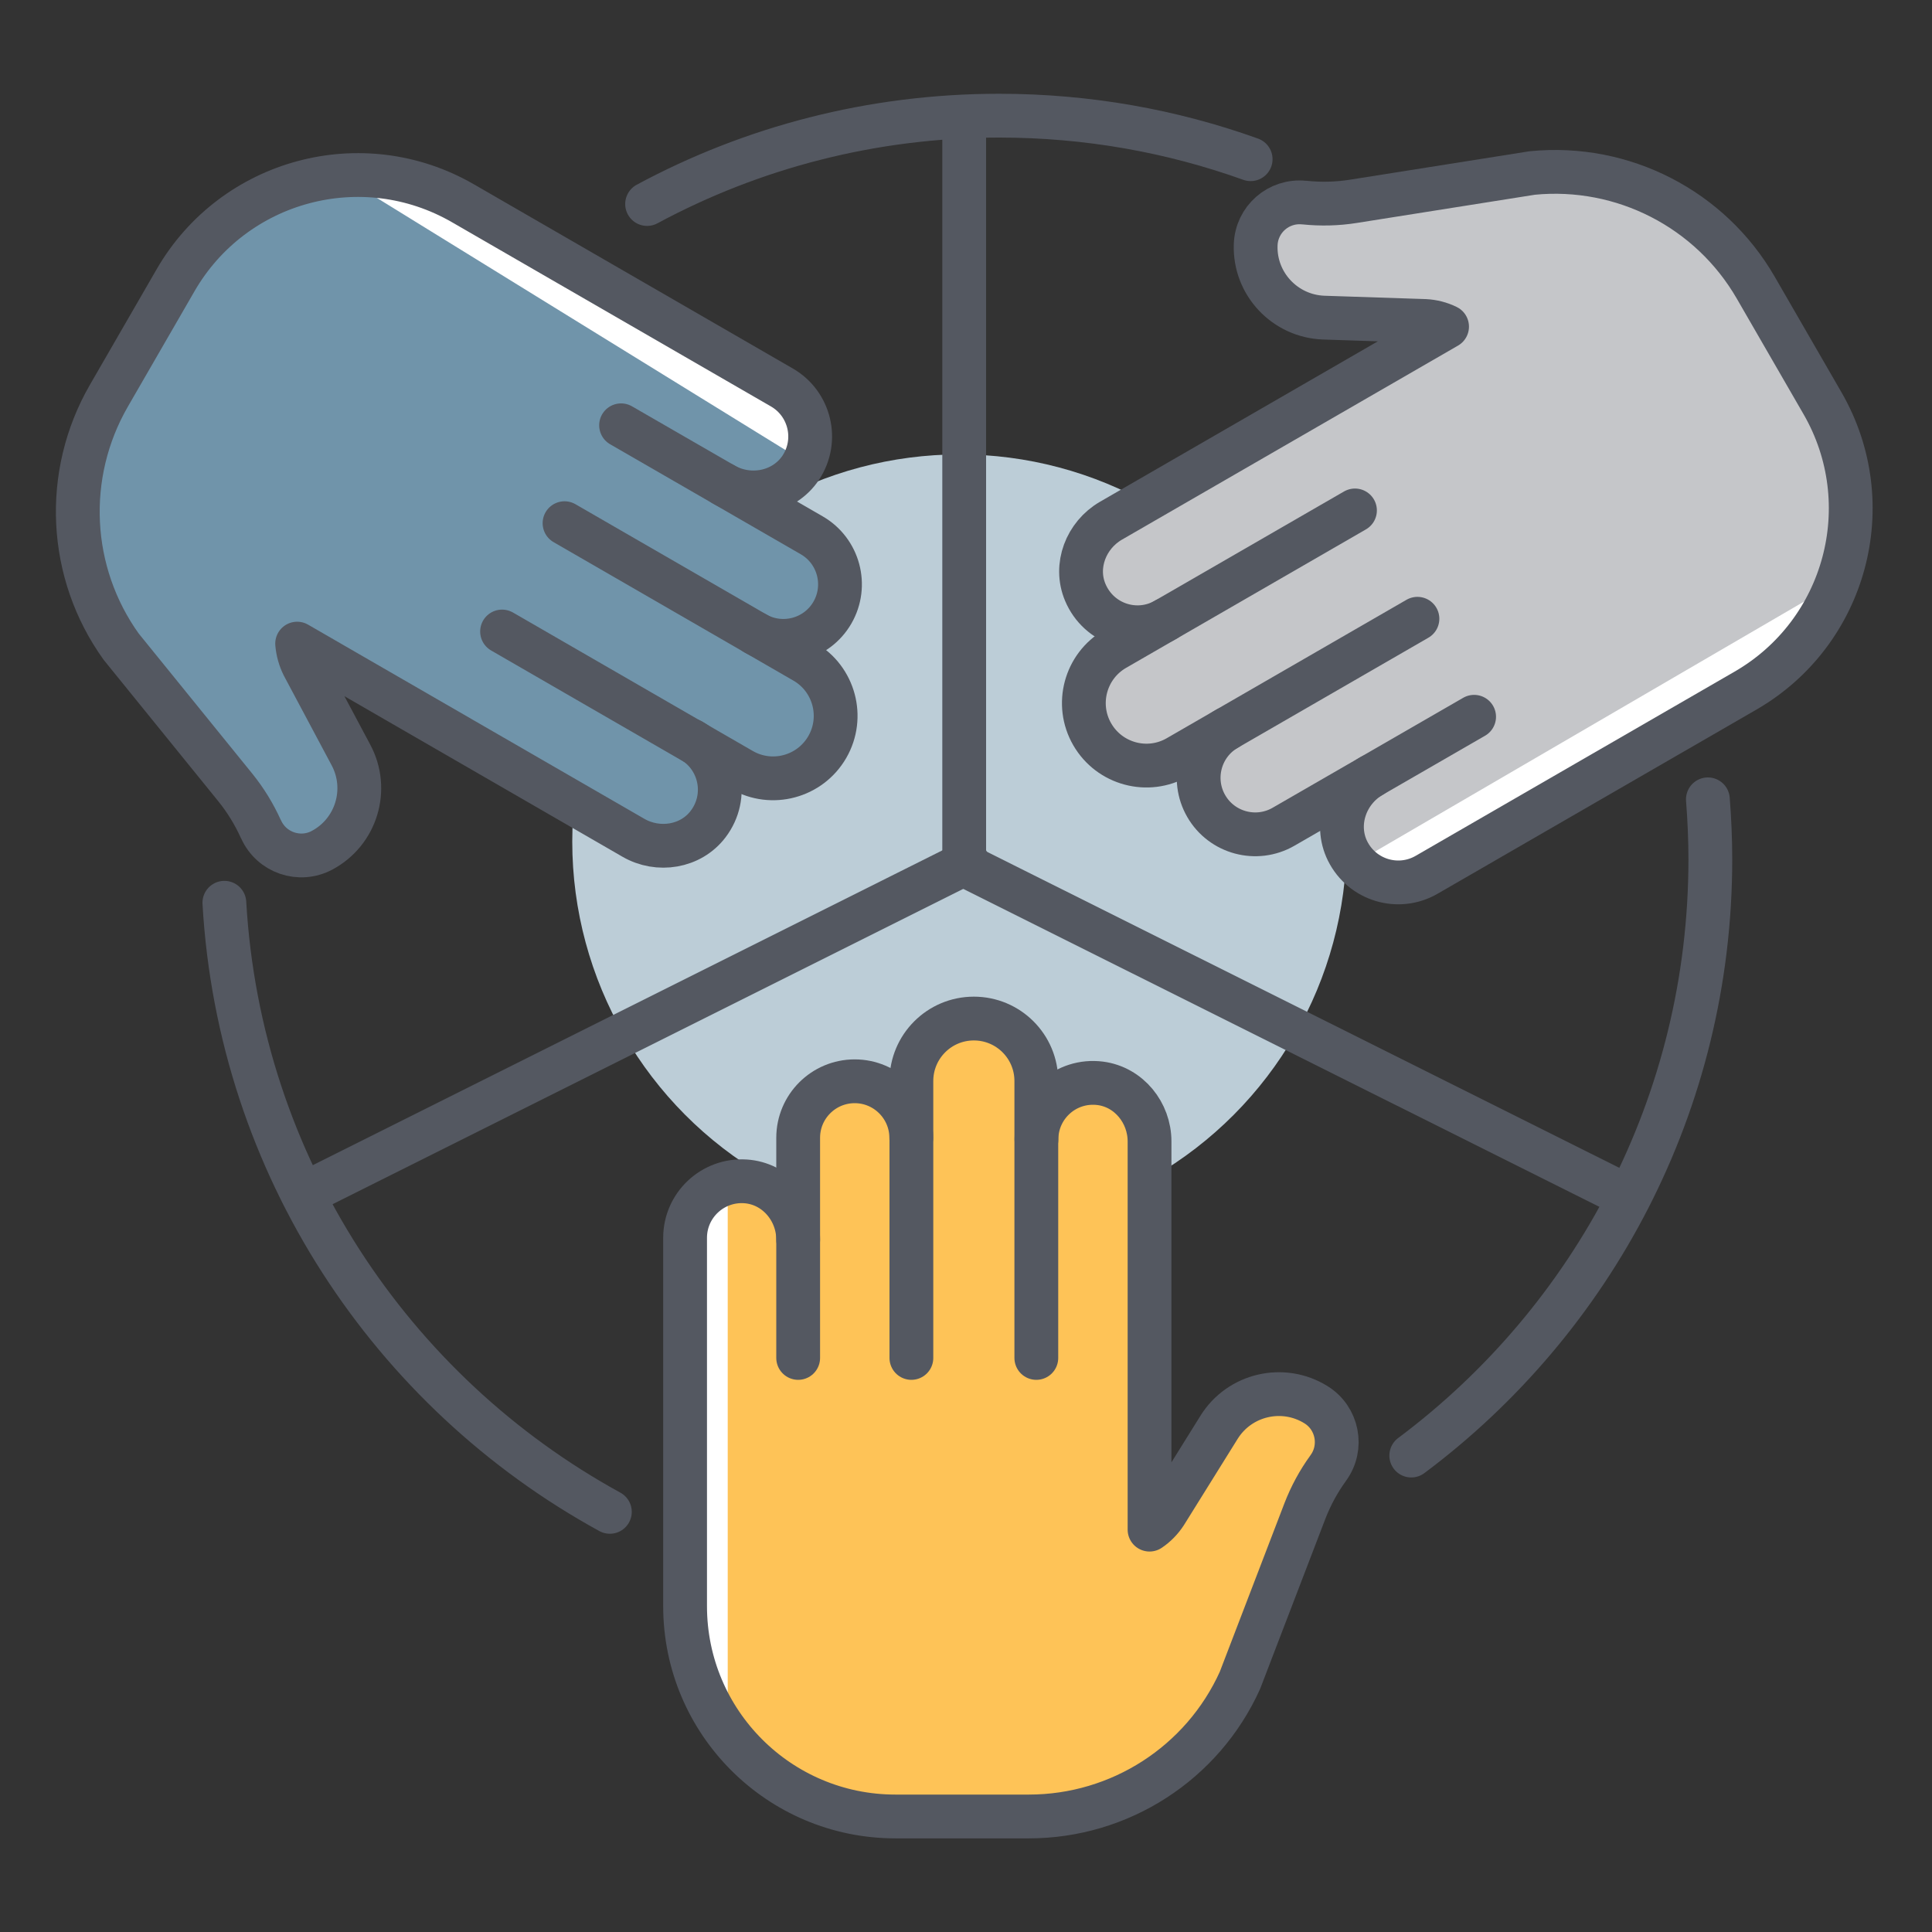 <svg xmlns="http://www.w3.org/2000/svg" id="a" width="150" height="150" viewBox="0 0 150 150"><rect x="0" y="0" width="150" height="150" fill="#333333" stroke="none"/><circle cx="74.49" cy="65.34" r="30.06" fill="#bccdd7"></circle><path d="M102.17,109.05c-2.56-1.59-5.93-.8-7.52,1.75l-4.16,6.68c-.33.51-.75.94-1.24,1.27v-30.14c0-2.23-1.6-4.22-3.82-4.51-2.68-.34-4.96,1.74-4.96,4.35v-4.53c0-2.68-2.17-4.85-4.85-4.85s-4.85,2.17-4.85,4.85v8.62l-.59-.43.59-3.77c0-2.43-1.97-4.39-4.39-4.39s-4.39,1.97-4.39,4.39v7.9h0c0-2.33-1.76-4.37-4.1-4.53-2.56-.16-4.68,1.87-4.68,4.38v28.6c0,9.02,7.31,16.33,16.33,16.33h10.36c7.06,0,13.48-4.13,16.39-10.57h0l5.04-13.14c.46-1.19,1.06-2.3,1.8-3.32l.02-.03c1.17-1.61.72-3.87-.96-4.91Z" fill="#fec357"></path><path d="M56.5,91.86c-1.9.49-3.31,2.19-3.31,4.23v28.6c0,3.69,1.24,7.09,3.31,9.82v-42.65Z" fill="#fff"></path><path d="M98.33,18.15c-.08,3.01,2.29,5.53,5.3,5.62l7.87.23c.61.03,1.19.18,1.72.43l-26.04,15.17c-1.93,1.12-2.84,3.51-1.97,5.57,1.05,2.48,4,3.41,6.26,2.1l-3.91,2.28c-2.32,1.35-3.1,4.32-1.75,6.64s4.32,3.1,6.64,1.75l7.45-4.34,1.96.26-5.59,1.86c-2.1,1.22-2.8,3.91-1.58,6.01s3.91,2.81,6.01,1.58l6.83-3.98h0c-2.02,1.18-2.89,3.73-1.85,5.83,1.14,2.29,3.97,3.11,6.14,1.84l24.71-14.39c7.79-4.54,10.43-14.54,5.89-22.33l-5.21-8.95c-3.56-6.1-10.35-9.56-17.38-8.84h0s-13.89,2.26-13.89,2.26c-1.25.2-2.53.24-3.78.12h-.04c-1.98-.2-3.71,1.32-3.76,3.3Z" fill="#c5c6c9"></path><path d="M106.47,66.27c1.38,1.39,3.56,1.76,5.32.73l24.71-14.39c3.19-1.86,5.5-4.64,6.82-7.8l-36.85,21.47Z" fill="#fff"></path><path d="M23.56,65.53c2.7-1.35,3.8-4.62,2.46-7.32l-3.5-7.05c-.26-.55-.4-1.13-.43-1.72l25.65,15.83c1.9,1.17,4.44.85,5.84-.88,1.7-2.1,1.12-5.14-1.09-6.51l3.85,2.38c2.28,1.41,5.27.7,6.68-1.58s.7-5.27-1.58-6.68l-7.33-4.53-.58-2.32,4.16,4.53c2.06,1.27,4.77.63,6.04-1.43s.63-4.77-1.43-6.04l-6.72-4.15h0c1.99,1.22,4.65.79,6.01-1.11,1.48-2.09.87-4.96-1.27-6.29l-24.33-15.02c-7.68-4.74-17.74-2.36-22.48,5.32l-5.44,8.81c-3.71,6.01-3.56,13.64.38,19.5h0s8.53,11.19,8.53,11.19c.77,1.01,1.4,2.11,1.88,3.28v.03c.77,1.84,2.92,2.65,4.7,1.76Z" fill="#7094aa"></path><path d="M62.18,35.69c.58-1.87-.13-3.96-1.87-5.04l-24.33-15.02c-3.14-1.94-6.68-2.67-10.1-2.35l36.3,22.4Z" fill="#fff"></path><polyline points="126.46 92.94 74.86 67.15 74.86 9.47" fill="none" stroke="#545861" stroke-linecap="round" stroke-linejoin="round" stroke-width="3.4"></polyline><line x1="23.53" y1="92.74" x2="75.13" y2="66.94" fill="none" stroke="#545861" stroke-linecap="round" stroke-linejoin="round" stroke-width="3.4"></line><path d="M61.97,96.25c0-2.34-1.76-4.38-4.1-4.53-2.56-.16-4.68,1.87-4.68,4.38v28.6c0,9.02,7.31,16.33,16.33,16.33h10.36c7.06,0,13.48-4.13,16.39-10.57h0l5.04-13.14c.46-1.19,1.06-2.3,1.8-3.32l.02-.03c1.17-1.61.72-3.87-.96-4.91h0c-2.56-1.59-5.93-.8-7.52,1.75l-4.16,6.68c-.33.51-.75.94-1.24,1.27v-30.14c0-2.23-1.6-4.22-3.82-4.51-2.68-.34-4.96,1.74-4.96,4.35" fill="none" stroke="#545861" stroke-linecap="round" stroke-linejoin="round" stroke-width="3.4"></path><path d="M80.46,105.43v-21.5c0-2.68-2.17-4.85-4.85-4.85s-4.85,2.17-4.85,4.85v21.5" fill="none" stroke="#545861" stroke-linecap="round" stroke-linejoin="round" stroke-width="3.4"></path><path d="M61.97,105.43v-17.09c0-2.43,1.97-4.39,4.39-4.39s4.39,1.97,4.39,4.39" fill="none" stroke="#545861" stroke-linecap="round" stroke-linejoin="round" stroke-width="3.4"></path><path d="M106.5,60.24c-2.02,1.17-2.91,3.72-1.88,5.82,1.14,2.3,3.96,3.12,6.14,1.86l24.76-14.3c7.81-4.51,10.49-14.5,5.98-22.31l-5.18-8.97c-3.53-6.12-10.32-9.6-17.35-8.91h0l-13.89,2.2c-1.25.2-2.53.23-3.78.1h-.04c-1.98-.21-3.71,1.3-3.77,3.29h0c-.1,3.01,2.27,5.53,5.28,5.64l7.86.26c.61.03,1.19.18,1.72.44l-26.1,15.07c-1.93,1.12-2.86,3.5-1.99,5.56,1.05,2.49,3.99,3.43,6.25,2.12" fill="none" stroke="#545861" stroke-linecap="round" stroke-linejoin="round" stroke-width="3.4"></path><path d="M105.2,39.63l-18.62,10.75c-2.32,1.34-3.12,4.31-1.78,6.63,1.34,2.32,4.31,3.12,6.63,1.78l18.62-10.75" fill="none" stroke="#545861" stroke-linecap="round" stroke-linejoin="round" stroke-width="3.4"></path><path d="M114.45,55.65l-14.8,8.54c-2.1,1.21-4.79.49-6-1.61-1.21-2.1-.49-4.79,1.61-6" fill="none" stroke="#545861" stroke-linecap="round" stroke-linejoin="round" stroke-width="3.4"></path><path d="M56.18,37.61c2.02,1.17,4.67.66,5.98-1.28,1.42-2.13.73-4.99-1.46-6.25l-24.76-14.3c-7.81-4.51-17.8-1.83-22.31,5.98l-5.18,8.97c-3.53,6.12-3.16,13.74.96,19.48h0l8.86,10.93c.8.99,1.46,2.07,1.98,3.22l.02.03c.81,1.81,2.99,2.56,4.74,1.62h0c2.66-1.42,3.66-4.73,2.24-7.39l-3.7-6.94c-.27-.54-.43-1.12-.48-1.71l26.1,15.07c1.93,1.12,4.46.72,5.81-1.06,1.63-2.15.97-5.17-1.29-6.48" fill="none" stroke="#545861" stroke-linecap="round" stroke-linejoin="round" stroke-width="3.4"></path><path d="M38.98,49.03l18.62,10.75c2.32,1.34,5.29.54,6.63-1.78,1.34-2.32.54-5.29-1.78-6.63l-18.62-10.75" fill="none" stroke="#545861" stroke-linecap="round" stroke-linejoin="round" stroke-width="3.4"></path><path d="M48.22,33.02l14.8,8.54c2.1,1.21,2.82,3.9,1.61,6-1.21,2.1-3.9,2.82-6,1.61" fill="none" stroke="#545861" stroke-linecap="round" stroke-linejoin="round" stroke-width="3.4"></path><path d="M132.6,62.06h0c.12,1.54.19,3.09.19,4.66,0,18.94-9.13,35.76-23.22,46.29" fill="none" stroke="#545861" stroke-linecap="round" stroke-linejoin="round" stroke-width="3.4"></path><path d="M17.42,70.09c1.17,20.41,12.96,38,29.93,47.29" fill="none" stroke="#545861" stroke-linecap="round" stroke-linejoin="round" stroke-width="3.4"></path><path d="M50.24,15.84c8.13-4.38,17.45-6.86,27.33-6.86,6.86,0,13.43,1.19,19.53,3.38" fill="none" stroke="#545861" stroke-linecap="round" stroke-linejoin="round" stroke-width="3.4"></path></svg>